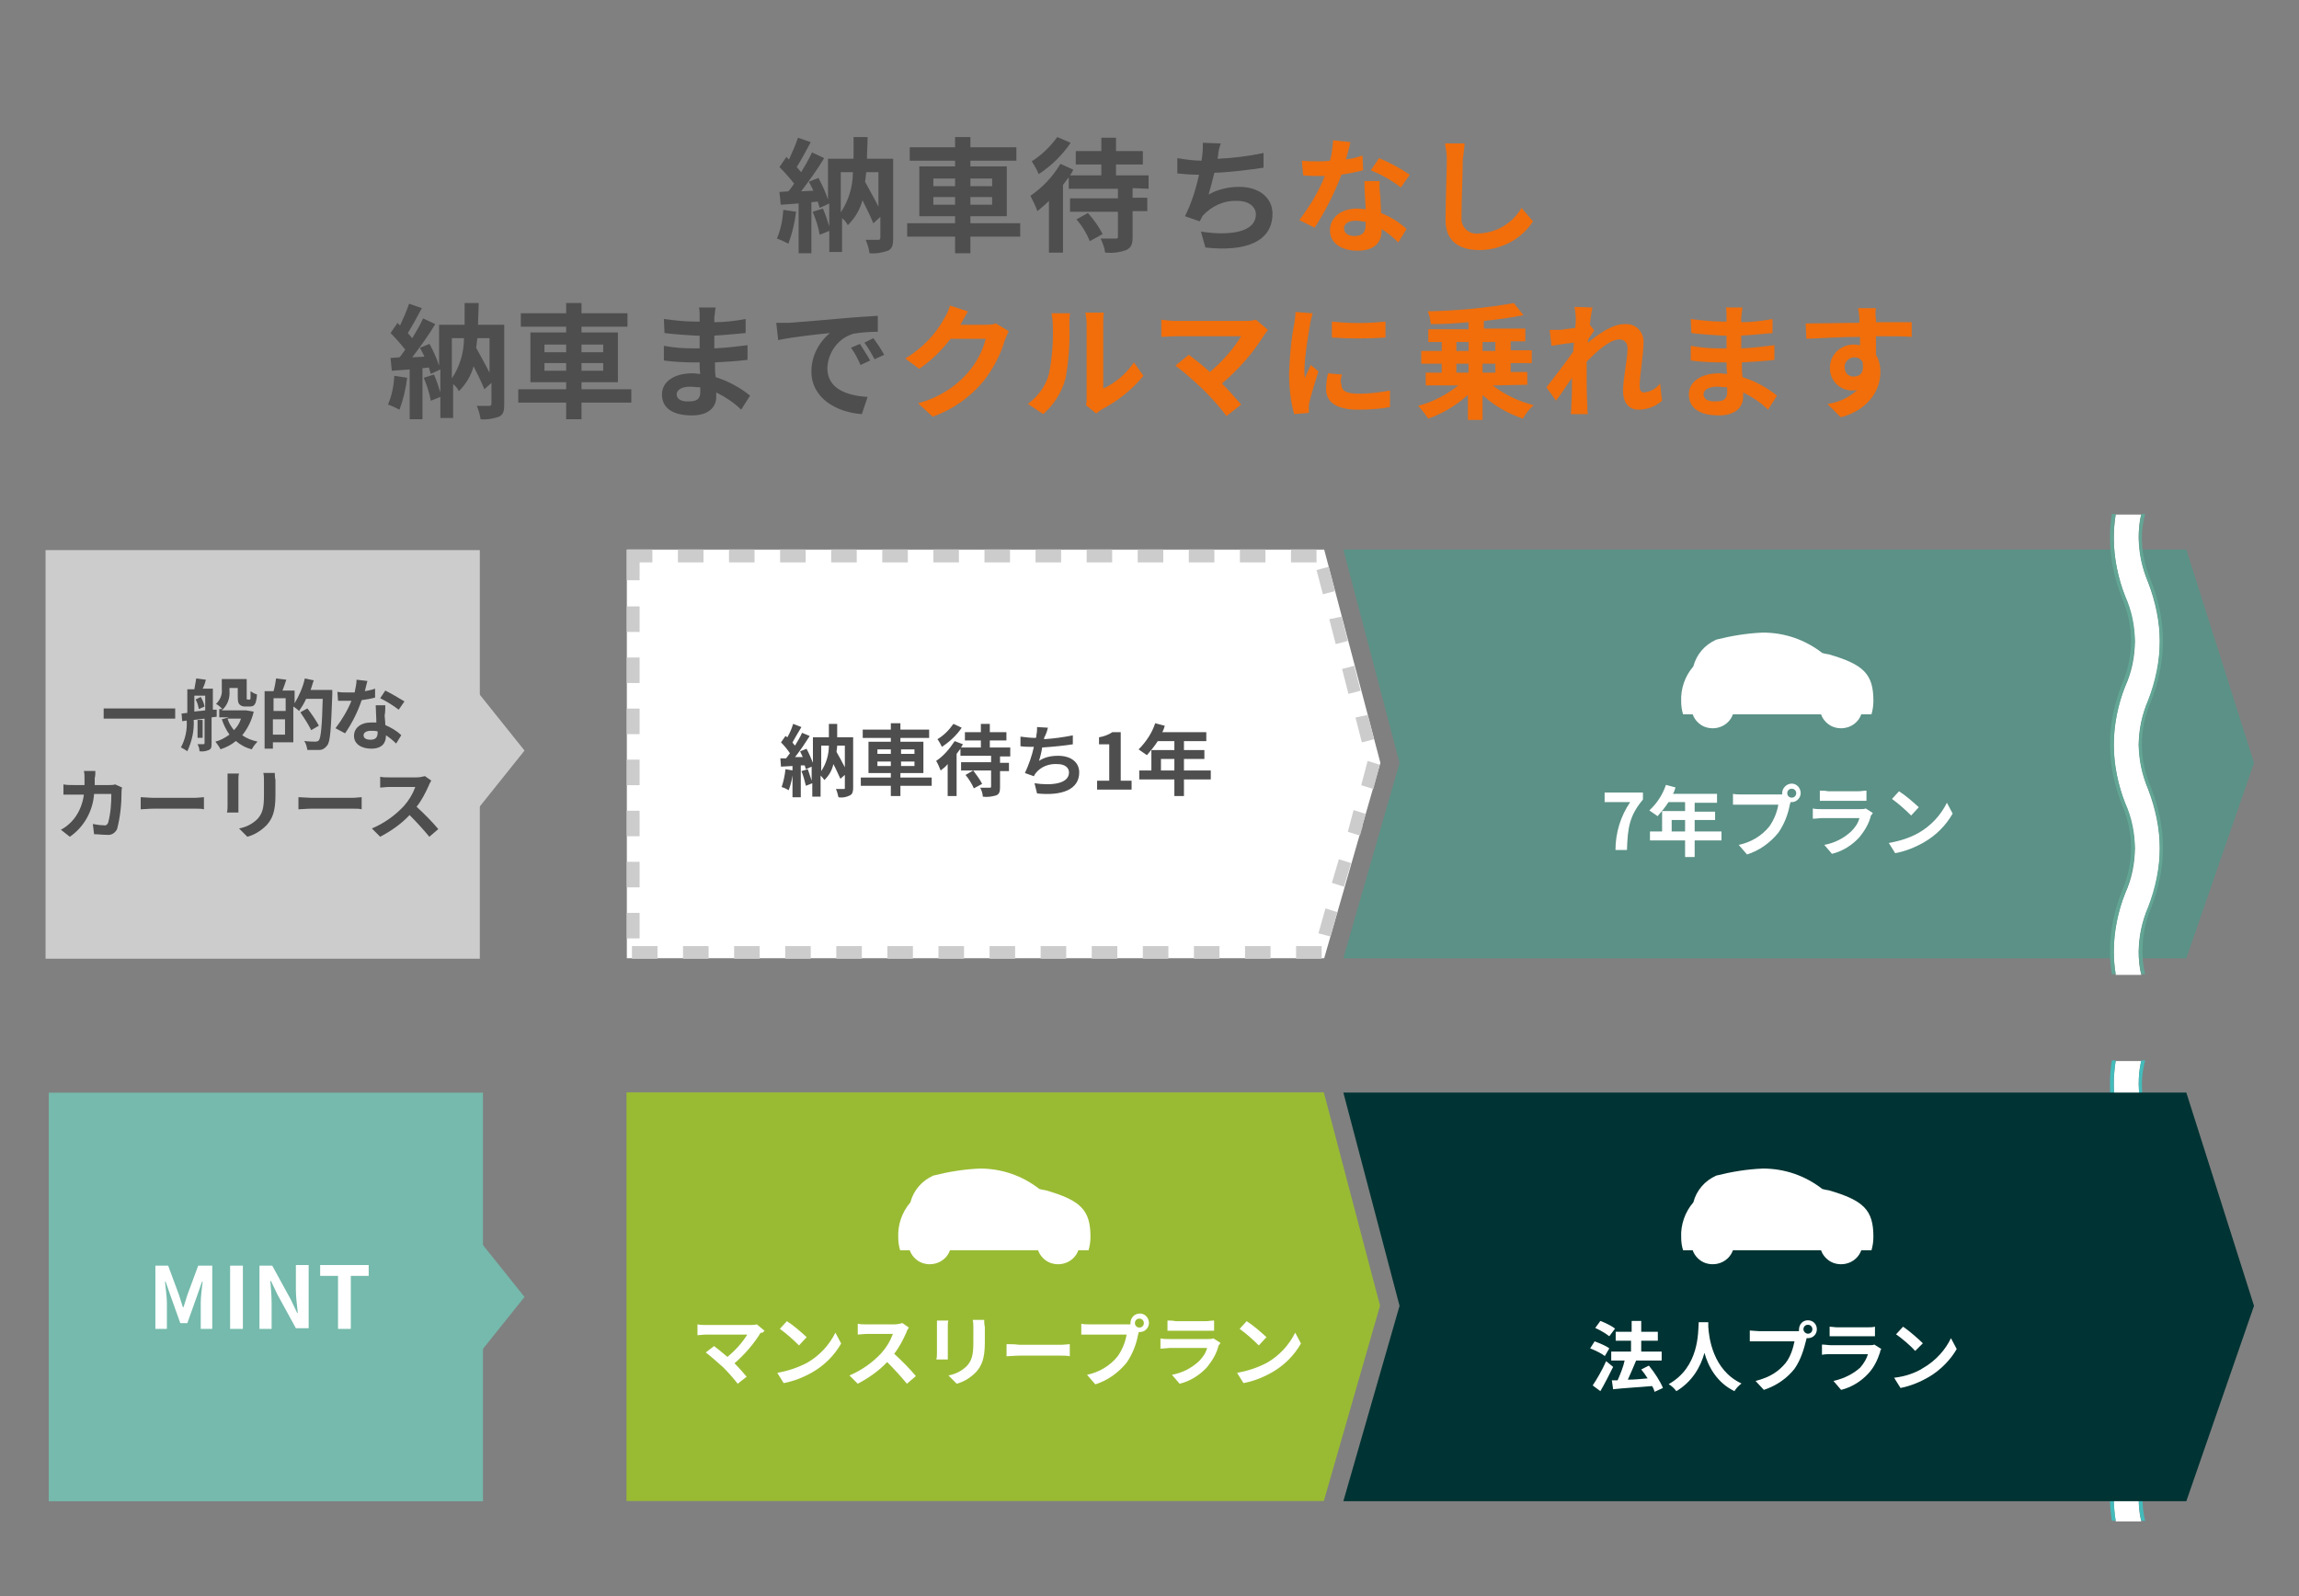 <?xml version="1.0" encoding="utf-8"?>
<!-- Generator: Adobe Illustrator 27.9.0, SVG Export Plug-In . SVG Version: 6.00 Build 0)  -->
<svg version="1.1" id="レイヤー_1" xmlns="http://www.w3.org/2000/svg" xmlns:xlink="http://www.w3.org/1999/xlink" x="0px"
	 y="0px" viewBox="0 0 360 250" style="enable-background:new 0 0 360 250;" xml:space="preserve">
<rect x="0" y="0" width="360" height="250" fill="#808080" stroke="none"/>
<style type="text/css">
	.st0{fill:#4E4E4E;}
	.st1{fill:#F16E0B;}
	.st2{fill:#99BB33;}
	.st3{fill:#5B9186;}
	.st4{fill:#FFFFFF;}
	.st5{fill:#CCCCCC;}
	.st6{fill:none;}
	.st7{fill:#75BAAC;}
	.st8{fill:#63A595;}
	.st9{fill:#44BBBB;}
	.st10{fill:#003333;}
</style>
<g>
	<g id="グループ_9004" transform="translate(-549.244 -1041.533)">
		<path id="パス_10374" class="st0" d="M671.9,1074.4c-0.1,1.6-0.4,3.1-1,4.5c0.6,0.2,1.2,0.5,1.8,0.8c0.6-1.6,1-3.3,1.2-5
			L671.9,1074.4z M686.8,1068.5v5.4c-0.6-1.2-1.4-2.6-2.1-3.9c0.1-0.5,0.1-1,0.2-1.5H686.8z M680.9,1068.5h1.9
			c0,2.3-0.7,4.5-1.9,6.3V1068.5z M688.9,1066.4H685c0-1.1,0.1-2.2,0.1-3.4h-2.2c0,1.2,0,2.3,0,3.4h-4v6.4c-0.4-1.2-0.9-2.3-1.5-3.4
			l-1.5,0.6c0.2,0.4,0.5,0.9,0.7,1.4l-1.9,0.1c1.2-1.6,2.6-3.5,3.6-5.2l-1.9-0.9c-0.5,1.1-1.1,2.1-1.7,3.1c-0.2-0.2-0.4-0.5-0.7-0.8
			c0.7-1.1,1.5-2.6,2.2-3.9l-2-0.7c-0.4,1.2-0.9,2.3-1.4,3.4c-0.2-0.1-0.3-0.3-0.4-0.4l-1.1,1.6c0.8,0.8,1.6,1.7,2.3,2.6
			c-0.3,0.4-0.6,0.9-0.9,1.2l-1.4,0.1l0.2,2l2.8-0.2v7.8h2v-8l1-0.1c0.1,0.3,0.2,0.7,0.3,1l1.5-0.7v3.6c-0.3-1-0.6-1.9-1-2.8
			l-1.6,0.5c0.5,1.2,0.9,2.4,1.1,3.6l1.5-0.6v3.3h2v-5.3c0.4,0.3,0.7,0.7,0.9,1.1c1.1-1.1,1.9-2.4,2.3-3.9c0.6,1.2,1.2,2.4,1.7,3.6
			l1.1-1v3.2c0,0.3-0.1,0.4-0.3,0.4c-0.3,0-1.2,0-2,0c0.3,0.7,0.5,1.4,0.6,2.1c1,0.1,2-0.1,2.9-0.4c0.7-0.4,0.8-0.9,0.8-2v-12.4
			L688.9,1066.4L688.9,1066.4z M695.4,1073.6v-1.2h3.4v1.2H695.4z M695.4,1069.5h3.4v1.2h-3.4V1069.5z M704.6,1069.5v1.2h-3.4v-1.2
			H704.6z M704.6,1073.6h-3.4v-1.2h3.4V1073.6z M709,1076.5h-7.8v-1.1h5.7v-7.8h-5.7v-0.9h7.2v-2.1h-7.2v-1.6h-2.4v1.6h-7.1v2.1h7.1
			v0.9h-5.6v7.8h5.6v1.1h-7.5v2.1h7.5v2.6h2.4v-2.6h7.8V1076.5z M714.8,1063c-1.1,1.5-2.4,2.8-4,3.8c0.4,0.6,0.8,1.3,1.1,2
			c2-1.3,3.7-3,5-4.9L714.8,1063z M717.8,1075.9c0.9,1,1.6,2.2,2.1,3.4l2-1.1c-0.6-1.2-1.4-2.3-2.3-3.3L717.8,1075.9z M729.1,1071.1
			v-2.1H724v-1.7h4.2v-2.1H724v-2.1h-2.3v2.1h-4v2.1h4v1.7h-4.9c0.2-0.3,0.4-0.6,0.5-0.9l-2-0.9c-1.2,2-2.8,3.7-4.7,5
			c0.4,0.8,0.8,1.6,1.1,2.4c0.6-0.5,1.2-1,1.8-1.6v8.1h2.2v-10.6c0.3-0.4,0.6-0.8,0.9-1.2v1.8h7.7v1.5h-7.5v2.1h7.5v3.9
			c0,0.3-0.1,0.3-0.4,0.3c-0.3,0-1.4,0-2.3,0c0.3,0.7,0.6,1.4,0.7,2.2c1.1,0.1,2.2,0,3.3-0.4c0.8-0.4,1-0.9,1-2.1v-4h2.3v-2.1h-2.3
			v-1.5L729.1,1071.1L729.1,1071.1z"/>
		<path id="パス_10377" class="st0" d="M740.4,1064l-2.8-0.1c0,0.7,0,1.3-0.1,2c0,0.2-0.1,0.5-0.1,0.8c-1.3,0-2.6-0.2-3.8-0.4v2.4
			c1,0.1,2.1,0.2,3.4,0.2c-0.5,2.3-1.2,4.5-2.2,6.5l2.3,0.8c0.2-0.3,0.3-0.6,0.5-0.9c1.4-1.5,3.3-2.4,5.4-2.3c1.9,0,2.9,1,2.9,2.1
			c0,2.9-4.3,3.4-8.6,2.7l0.7,2.5c6.3,0.7,10.5-0.9,10.5-5.3c0-2.5-2.1-4.2-5.2-4.2c-1.7,0-3.4,0.4-4.8,1.2c0.3-1,0.6-2.2,0.9-3.4
			c2.6-0.1,5.7-0.5,7.7-0.8v-2.3c-2.4,0.5-4.8,0.8-7.2,0.9c0-0.2,0.1-0.4,0.1-0.6C740,1065.3,740.2,1064.6,740.4,1064z"/>
		<path id="パス_10373" class="st1" d="M760.7,1063.8l-2.7-0.3c-0.1,1.1-0.2,2.2-0.5,3.2c-0.6,0.1-1.2,0.1-1.8,0.1
			c-0.9,0-1.7,0-2.6-0.1l0.2,2.3c0.8,0.1,1.6,0.1,2.4,0.1c0.3,0,0.7,0,1,0c-1,2.5-2.4,4.8-4,6.9l2.4,1.2c1.7-2.6,3.1-5.4,4.2-8.3
			c1.1-0.2,2.3-0.4,3.4-0.7l-0.1-2.3c-0.9,0.3-1.7,0.5-2.6,0.6C760.3,1065.4,760.6,1064.4,760.7,1063.8z M759.7,1077.3
			c0-0.7,0.7-1.2,1.8-1.2c0.5,0,1.1,0.1,1.6,0.2v0.4c0,1.1-0.4,1.8-1.8,1.8C760.3,1078.5,759.7,1078,759.7,1077.3z M765.3,1069.9
			h-2.4c0,1.2,0.1,2.9,0.2,4.4c-0.4,0-0.9-0.1-1.3-0.1c-2.7,0-4.3,1.5-4.3,3.4c0,2.1,1.9,3.2,4.3,3.2c2.8,0,3.8-1.4,3.8-3.2v-0.2
			c0.9,0.6,1.8,1.3,2.6,2.1l1.3-2.1c-1.2-1.1-2.5-1.9-4-2.5c0-1-0.1-1.9-0.1-2.5C765.3,1071.5,765.2,1070.7,765.3,1069.9z
			 M768.6,1070.9l1.4-2c-1.5-1-3.1-1.9-4.8-2.6l-1.3,1.9C765.6,1068.9,767.2,1069.8,768.6,1070.9L768.6,1070.9z M778.6,1064h-3.1
			c0.2,0.9,0.3,1.7,0.3,2.6c0,1.7-0.2,6.8-0.2,9.4c0,3.3,2.1,4.7,5.3,4.7c3.4,0,6.6-1.7,8.4-4.5l-1.8-2.1c-1.4,2.4-3.9,3.9-6.7,4
			c-1.3,0.2-2.5-0.7-2.7-2c0-0.2,0-0.4,0-0.6c0-2.4,0.2-6.8,0.2-8.9C778.4,1065.9,778.5,1064.9,778.6,1064L778.6,1064z"/>
		<path id="パス_10375" class="st0" d="M611,1100.4c-0.1,1.6-0.4,3.1-1,4.5c0.6,0.2,1.2,0.5,1.8,0.8c0.6-1.6,1-3.3,1.2-5
			L611,1100.4z M625.9,1094.5v5.4c-0.6-1.2-1.4-2.6-2.1-3.9c0.1-0.5,0.1-1,0.2-1.5H625.9z M620,1094.5h1.9c0,2.3-0.7,4.5-1.9,6.3
			V1094.5z M628,1092.4h-3.9c0-1.1,0.1-2.2,0.1-3.4H622c0,1.2,0,2.3,0,3.4h-4v6.4c-0.4-1.2-0.9-2.3-1.5-3.4l-1.5,0.6
			c0.2,0.4,0.5,0.9,0.7,1.4l-1.9,0.1c1.2-1.6,2.6-3.5,3.6-5.2l-1.9-0.9c-0.5,1.1-1.1,2.1-1.7,3.1c-0.2-0.2-0.4-0.5-0.7-0.8
			c0.7-1.1,1.5-2.6,2.2-3.9l-2-0.7c-0.4,1.2-0.9,2.3-1.4,3.4c-0.2-0.1-0.3-0.3-0.4-0.4l-1.1,1.6c0.8,0.8,1.6,1.7,2.3,2.6
			c-0.3,0.4-0.6,0.9-0.9,1.2l-1.4,0.1l0.2,2l2.8-0.2v7.8h2v-8l1-0.1c0.1,0.3,0.2,0.7,0.3,1l1.5-0.7v3.6c-0.3-1-0.6-1.9-1-2.8
			l-1.6,0.5c0.5,1.2,0.9,2.4,1.1,3.6l1.5-0.6v3.3h2v-5.3c0.4,0.3,0.7,0.7,0.9,1.1c1.1-1.1,1.9-2.4,2.3-3.9c0.6,1.2,1.2,2.4,1.7,3.6
			l1.1-1v3.2c0,0.3-0.1,0.4-0.3,0.4c-0.3,0-1.2,0-2,0c0.3,0.7,0.5,1.4,0.6,2.1c1,0.1,2-0.1,2.9-0.4c0.7-0.4,0.8-0.9,0.8-2v-12.4
			L628,1092.4L628,1092.4z M634.5,1099.6v-1.2h3.4v1.2H634.5z M634.5,1095.5h3.4v1.2h-3.4V1095.5z M643.7,1095.5v1.2h-3.4v-1.2
			H643.7z M643.7,1099.6h-3.4v-1.2h3.4V1099.6z M648.1,1102.5h-7.8v-1.1h5.7v-7.8h-5.7v-0.9h7.2v-2.1h-7.2v-1.6h-2.4v1.6h-7.1v2.1
			h7.1v0.9h-5.6v7.8h5.6v1.1h-7.5v2.1h7.5v2.6h2.4v-2.6h7.8V1102.5z"/>
		<path id="パス_10376" class="st0" d="M655.2,1103.3c0-0.7,0.8-1.2,2.1-1.2c0.5,0,1.1,0.1,1.6,0.1c0,0.4,0,0.6,0,0.8
			c0,1.1-0.7,1.4-1.7,1.4C655.9,1104.5,655.2,1104,655.2,1103.3z M661.3,1089.7h-2.6c0.1,0.4,0.1,0.9,0.1,1.3v0.9H658
			c-1.6,0-3.2-0.2-4.8-0.4l0.1,2.2c1.6,0.2,3.2,0.3,4.8,0.4h0.7c0,0.7,0,1.4,0,2h-0.9c-1.6,0-3.1-0.1-4.7-0.4v2.3
			c1.3,0.2,3.5,0.3,4.6,0.3h1c0,0.6,0,1.2,0.1,1.8c-0.4,0-0.8-0.1-1.2-0.1c-3,0-4.8,1.4-4.8,3.3c0,2.1,1.6,3.3,4.7,3.3
			c2.6,0,3.8-1.3,3.8-2.9c0-0.2,0-0.4,0-0.7c1.4,0.7,2.8,1.6,3.9,2.7l1.4-2.2c-1.6-1.3-3.5-2.3-5.4-2.9c-0.1-0.8-0.1-1.6-0.1-2.3
			c1.9-0.1,3.4-0.2,5.1-0.4v-2.3c-1.6,0.2-3.2,0.4-5.2,0.5v-2c1.9-0.1,3.7-0.3,4.9-0.4v-2.2c-1.6,0.3-3.3,0.5-4.9,0.5
			c0-0.3,0-0.6,0-0.8C661.2,1090.7,661.2,1090.2,661.3,1089.7z M670.8,1092.1l0.3,2.7c2.3-0.5,6.2-0.9,8.1-1.1
			c-1.8,1.5-2.9,3.7-2.9,6c0,4.2,3.9,6.4,7.9,6.7l0.9-2.7c-3.3-0.2-6.3-1.3-6.3-4.5c0.1-2.5,1.7-4.7,4.1-5.4
			c1.2-0.2,2.5-0.3,3.8-0.3v-2.5c-1.4,0.1-3.5,0.2-5.5,0.4c-3.6,0.3-6.8,0.6-8.4,0.7C672.3,1092.1,671.6,1092.1,670.8,1092.1z
			 M683.9,1095.4l-1.4,0.6c0.6,0.8,1.1,1.8,1.5,2.7l1.5-0.7C685,1097.1,684.4,1096.2,683.9,1095.4z M686,1094.5l-1.4,0.7
			c0.6,0.8,1.1,1.7,1.6,2.6l1.5-0.7C687.2,1096.2,686.6,1095.3,686,1094.5z"/>
		<path id="パス_10371" class="st1" d="M700.8,1090.3l-2.8-0.9c-0.2,0.7-0.5,1.4-0.9,2c-1.4,2.6-3.5,4.7-6.1,6.3l2.2,1.6
			c1.9-1.3,3.5-2.9,4.9-4.7h5.5c-0.5,2-1.5,3.8-2.8,5.3c-2.1,2.4-4.8,4-7.8,4.8l2.3,2.1c3.1-1.1,5.8-3,7.9-5.5
			c1.5-1.9,2.7-4.1,3.4-6.5c0.2-0.5,0.4-1,0.6-1.4l-2-1.2c-0.6,0.2-1.1,0.2-1.7,0.2h-3.9c0,0,0-0.1,0.1-0.1
			C699.9,1091.9,700.4,1091,700.8,1090.3z M719.3,1105l1.6,1.3c0.3-0.2,0.5-0.4,0.8-0.6c2.5-1.3,4.8-3.1,6.6-5.3l-1.5-2.1
			c-1.2,1.8-2.9,3.2-4.8,4.1v-10.2c0-0.6,0-1.1,0.1-1.7h-2.9c0.1,0.6,0.2,1.1,0.2,1.7v11.3C719.4,1104.1,719.4,1104.6,719.3,1105z
			 M710.2,1104.8l2.4,1.6c1.7-1.5,2.9-3.4,3.5-5.6c0.5-2.8,0.7-5.6,0.6-8.4c0-0.6,0-1.2,0.1-1.8h-2.9c0.1,0.6,0.2,1.2,0.2,1.8
			c0.1,2.6-0.1,5.2-0.6,7.7C713,1102,711.8,1103.6,710.2,1104.8z M747.8,1093.2l-1.9-1.6c-0.6,0.2-1.2,0.2-1.8,0.2h-10.8
			c-0.7,0-1.5-0.1-2.2-0.2v2.7c0.4,0,1.5-0.1,2.2-0.1h10.3c-1.3,2.1-3,4-4.9,5.6c-1.2-1.1-2.5-2.1-3.3-2.7l-2.1,1.7
			c1.5,1.1,2.9,2.4,4.3,3.7c1.3,1.3,2.6,2.7,3.7,4.2l2.3-1.8c-0.8-0.9-1.9-2.2-3-3.3c2.6-2.2,4.8-4.7,6.6-7.6
			C747.4,1093.7,747.6,1093.5,747.8,1093.2L747.8,1093.2z M757.8,1091.9v2.5c2.8,0.2,5.6,0.2,8.4,0v-2.5
			C763.4,1092.2,760.6,1092.2,757.8,1091.9L757.8,1091.9z M759.4,1100.2l-2.2-0.2c-0.2,0.8-0.3,1.7-0.3,2.5c0,2,1.6,3.2,5,3.2
			c1.7,0,3.4-0.1,5-0.4v-2.6c-1.6,0.3-3.2,0.5-4.9,0.5c-2,0-2.7-0.5-2.7-1.4C759.1,1101.3,759.2,1100.7,759.4,1100.2L759.4,1100.2z
			 M754.8,1090.6l-2.7-0.2c0,0.6-0.1,1.4-0.2,1.9c-0.5,2.5-0.7,5.1-0.8,7.7c0,2.1,0.2,4.3,0.8,6.4l2.3-0.2c0-0.3,0-0.6,0-0.8
			c0-0.3,0-0.6,0.1-0.9c0.2-1,0.9-3.2,1.4-4.8l-1.2-1c-0.3,0.6-0.6,1.3-0.9,2c-0.1-0.4-0.1-0.8-0.1-1.3c0.1-2.4,0.5-4.8,0.9-7.1
			C754.4,1092,754.7,1091,754.8,1090.6L754.8,1090.6z"/>
		<path id="パス_10372" class="st1" d="M777.3,1098.5h1.9v1.4h-1.9V1098.5z M777.3,1095.1h1.9v1.4h-1.9V1095.1z M783.4,1095.1v1.4
			h-2v-1.4H783.4z M783.4,1099.9h-2v-1.4h2V1099.9z M788.4,1101.8v-2h-2.6v-1.4h3.3v-2h-3.3v-1.4h2.3v-2h-6.5v-1.2
			c2.1-0.2,4.2-0.5,6.2-0.9l-1.5-1.9c-4.4,0.8-9,1.2-13.5,1.3c0.3,0.6,0.4,1.3,0.5,2c1.9,0,3.9-0.1,5.9-0.3v1.1h-6.3v2h2.1v1.4h-3.2
			v2h3.2v1.4h-2.5v2h5.1c-1.9,1.5-4,2.6-6.3,3.2c0.6,0.6,1.1,1.3,1.6,2c2.3-0.8,4.4-2.1,6.2-3.7v3.9h2.3v-3.9c1.8,1.7,4,2.9,6.3,3.7
			c0.5-0.8,1-1.5,1.7-2.1c-2.3-0.6-4.5-1.6-6.4-3.1L788.4,1101.8L788.4,1101.8z"/>
		<path id="パス_10370" class="st1" d="M796,1091.4c0,0.2,0,0.8-0.1,1.5c-0.8,0.1-1.7,0.2-2.3,0.3c-0.6,0-1.1,0-1.7,0l0.3,2.5
			c1.1-0.2,2.6-0.4,3.5-0.5c0,0.5-0.1,0.9-0.1,1.4c-1.1,1.6-3.1,4.2-4.2,5.6l1.5,2.1c0.7-0.9,1.6-2.3,2.5-3.6c0,1.6,0,2.8-0.1,4.3
			c0,0.3,0,1-0.1,1.4h2.7c-0.1-0.4-0.1-1.1-0.1-1.5c-0.1-1.8-0.1-3.5-0.1-5.1c0-0.5,0-1,0-1.6c1.6-1.7,3.7-3.5,5.1-3.5
			c0.8,0,1.3,0.5,1.3,1.4c0,1.8-0.7,4.6-0.7,6.7c0,1.9,1,2.9,2.4,2.9s2.7-0.5,3.7-1.4l-0.3-2.7c-0.6,0.8-1.5,1.3-2.5,1.4
			c-0.5,0-0.7-0.4-0.7-0.9c0-2,0.6-4.9,0.6-6.9c0.1-1.5-1-2.8-2.5-2.9c-0.2,0-0.4,0-0.5,0c-1.9,0-4.1,1.6-5.7,2.9c0-0.2,0-0.3,0-0.4
			c0.3-0.5,0.7-1.1,1-1.5l-0.7-0.9c0.1-1.2,0.3-2.2,0.4-2.7l-2.8-0.1C795.9,1090.3,796,1090.9,796,1091.4z M816,1103.3
			c0-0.7,0.8-1.2,2.1-1.2c0.5,0,1.1,0.1,1.6,0.1c0,0.4,0,0.6,0,0.8c0,1.1-0.7,1.4-1.7,1.4C816.7,1104.5,816,1104,816,1103.3z
			 M822.1,1089.7h-2.6c0.1,0.4,0.1,0.9,0.1,1.3v0.9h-0.8c-1.6,0-3.2-0.2-4.8-0.4l0.1,2.2c1.6,0.2,3.2,0.3,4.8,0.4h0.7
			c0,0.7,0,1.4,0,2h-0.9c-1.6,0-3.1-0.1-4.7-0.4v2.3c1.3,0.2,3.5,0.3,4.6,0.3h1c0,0.6,0,1.2,0.1,1.8c-0.4,0-0.8-0.1-1.2-0.1
			c-3,0-4.8,1.4-4.8,3.3c0,2.1,1.6,3.3,4.7,3.3c2.6,0,3.8-1.3,3.8-2.9c0-0.2,0-0.4,0-0.7c1.4,0.7,2.8,1.6,3.9,2.7l1.4-2.2
			c-1.6-1.3-3.5-2.3-5.4-2.9c-0.1-0.8-0.1-1.6-0.1-2.3c1.9-0.1,3.4-0.2,5.1-0.4v-2.3c-1.6,0.2-3.2,0.4-5.2,0.5v-2
			c1.9-0.1,3.7-0.3,4.9-0.4v-2.2c-1.6,0.3-3.3,0.5-4.9,0.5c0-0.3,0-0.6,0-0.8C822,1090.7,822,1090.2,822.1,1089.7z M843,1089.8h-2.8
			c0.1,0.6,0.2,1.1,0.2,1.7c0,0.2,0,0.4,0,0.6c-2.6,0-6.2,0.1-8.4,0.1l0.1,2.4c2.4-0.1,5.4-0.3,8.4-0.3c0,0.4,0,0.9,0,1.3
			c-0.3,0-0.5-0.1-0.8-0.1c-2-0.1-3.8,1.4-3.9,3.4c0,0.1,0,0.1,0,0.2c-0.1,1.9,1.4,3.5,3.3,3.6c0,0,0,0,0.1,0c0.3,0,0.6,0,0.9-0.1
			c-1.3,1.2-3,2-4.7,2.2l2.1,2.1c4.7-1.3,6.2-4.6,6.2-7.1c0-0.9-0.2-1.9-0.7-2.7c0-0.9,0-1.9,0-2.9c2.6,0,4.5,0,5.6,0.1v-2.3
			c-1,0-3.7,0-5.6,0c0-0.2,0-0.4,0-0.6C842.9,1091.2,842.9,1090.1,843,1089.8L843,1089.8z M838.1,1099.1c-0.1-0.8,0.6-1.5,1.4-1.6
			h0.1c0.5,0,1,0.2,1.3,0.7c0.3,1.7-0.4,2.3-1.3,2.3C838.8,1100.6,838.1,1100,838.1,1099.1L838.1,1099.1z"/>
	</g>
</g>
<path id="パス_10349" class="st2" d="M98.1,171.1h109.2l8.8,33.4l-8.8,30.6H98.1V171.1z"/>
<g id="グループ_9007" transform="translate(-1910.844 658.285)">
	<path id="パス_10350" class="st3" d="M2253.2-508.2h-132l8.8-30.6l-8.8-33.4h132l10.6,33.4L2253.2-508.2z"/>
	<path id="パス_10351" class="st4" d="M2009-572.2h109.2l8.8,33.4l-8.8,30.6H2009V-572.2z"/>
	<path id="パス_10352" class="st5" d="M2009-572.2h4v2h-2v2.8h-2V-572.2z M2017-572.2h4v2h-4V-572.2z M2025-572.2h4v2h-4V-572.2z
		 M2033-572.2h4v2h-4V-572.2z M2041-572.2h4v2h-4V-572.2z M2049-572.2h4v2h-4V-572.2z M2057-572.2h4v2h-4V-572.2z M2065-572.2h4v2
		h-4V-572.2z M2073-572.2h4v2h-4V-572.2z M2081-572.2h4v2h-4V-572.2z M2089-572.2h4v2h-4V-572.2z M2097-572.2h4v2h-4V-572.2z
		 M2105-572.2h4v2h-4V-572.2z M2113-572.2h4v2h-4V-572.2z M2118.9-569.5l0.1,0.3l0,0l0,0l0,0l0,0l0,0l0,0l0.9,3.5l-1.9,0.5l-1-3.8
		L2118.9-569.5z M2120.9-561.7l0.2,0.6l0,0v0.1l0,0l0,0l0,0l0,0l0,0l0,0l0.8,3.1l-1.9,0.5l-1-3.9L2120.9-561.7z M2122.9-554l1,3.9
		l-1.9,0.5l-1-3.9L2122.9-554z M2125-546.3l0.2,0.6l0,0l0,0l0,0l0,0l0,0l0,0l0,0l0,0l0,0l0.8,3.2l-1.9,0.5l-1-3.9L2125-546.3z
		 M2125-539.1l1.9,0.6l-0.5,1.9l0,0l0,0l0,0l0,0l0,0l0,0l-0.5,1.9l-1.9-0.6L2125-539.1z M2122.8-531.4l1.9,0.6l-0.5,1.8l0,0l0,0l0,0
		l0,0l0,0l0,0l0,0l0,0l0,0l0,0l0,0l0,0l0,0l0,0l0,0l0,0l0,0l0,0l0,0v0.1l0,0l0,0l0,0l0,0l0,0l0,0l0,0l0,0l0,0l0,0l0,0l0,0l0,0l0,0
		l0,0l0,0l0,0l0,0v0.1l0,0l0,0l0,0l0,0l0,0l0,0l0,0l-0.4,1.4l-1.9-0.6L2122.8-531.4z M2120.5-523.7l1.9,0.6l-0.8,2.7l0,0l0,0l-0.3,1
		l-1.9-0.6L2120.5-523.7z M2118.4-516l1.9,0.6l-0.2,0.5l0,0l0,0l0,0l0,0l0,0l-0.9,3.3l-1.9-0.5L2118.4-516z M2113.8-510.1h4v2h-4
		V-510.1z M2105.8-510.1h4v2h-4V-510.1z M2097.8-510.1h4v2h-4V-510.1z M2089.8-510.1h4v2h-4V-510.1z M2081.8-510.1h4v2h-4V-510.1z
		 M2073.8-510.1h4v2h-4V-510.1z M2065.8-510.1h4v2h-4V-510.1z M2057.8-510.1h4v2h-4V-510.1z M2049.8-510.1h4v2h-4V-510.1z
		 M2041.8-510.1h4v2h-4V-510.1z M2033.8-510.1h4v2h-4V-510.1z M2025.8-510.1h4v2h-4V-510.1z M2017.8-510.1h4v2h-4V-510.1z
		 M2009.8-510.1h4v2h-4V-510.1z M2009-515.3h2v4h-2V-515.3z M2009-523.3h2v4h-2V-523.3z M2009-531.3h2v4h-2V-531.3z M2009-539.3h2v4
		h-2V-539.3z M2009-547.3h2v4h-2V-547.3z M2009-555.3h2v4h-2V-555.3z M2009-563.3h2v4h-2V-563.3z"/>
	<path id="パス_10353" class="st4" d="M2174.1-548.4c-0.1-2,0.6-4,1.9-5.5c0.5-1.9,1.8-3.4,3.6-4.2c2.4-0.6,4.8-1,7.3-1.1
		c3.4,0,6.6,1.1,9.3,3.2c0,0,0.8,0.2,1,0.2c5.5,1.6,7,3.1,7,7.3c0,0.7-0.1,1.4-0.3,2.1h-1.6c-0.6,1.7-2.5,2.6-4.3,2
		c-0.9-0.3-1.7-1.1-2-2h-13.8c-0.6,1.7-2.5,2.6-4.3,2c-0.9-0.3-1.7-1.1-2-2h-1.5C2174.2-547,2174.1-547.7,2174.1-548.4L2174.1-548.4
		z"/>
	<g id="グループ_9005" transform="translate(-3.361 -0.604)">
		<rect id="長方形_3382" x="2032.3" y="-550" class="st6" width="75" height="21"/>
		<path id="パス_10380" class="st0" d="M2037.2-537.2c-0.1,1-0.3,1.9-0.6,2.8c0.4,0.1,0.8,0.3,1.1,0.5c0.4-1,0.6-2.1,0.7-3.1
			L2037.2-537.2z M2046.5-540.9v3.4c-0.4-0.8-0.9-1.7-1.3-2.4c0-0.3,0.1-0.6,0.1-1H2046.5z M2042.8-540.9h1.2c0,1.4-0.4,2.8-1.2,4
			V-540.9z M2047.8-542.2h-2.5c0-0.7,0-1.4,0-2.1h-1.3c0,0.7,0,1.4,0,2.1h-2.5v4c-0.3-0.7-0.6-1.5-1-2.2l-1,0.4
			c0.1,0.3,0.3,0.6,0.4,0.9h-1.2c0.8-1,1.6-2.2,2.3-3.3l-1.2-0.5c-0.3,0.7-0.7,1.3-1.1,2c-0.1-0.1-0.3-0.3-0.4-0.5
			c0.4-0.7,0.9-1.6,1.4-2.4l-1.3-0.5c-0.2,0.7-0.5,1.4-0.9,2.1l-0.3-0.2l-0.7,1c0.5,0.5,1,1.1,1.4,1.7c-0.2,0.3-0.4,0.5-0.6,0.8
			h-0.9l0.1,1.3l1.8-0.1v4.9h1.3v-5h0.6c0.1,0.2,0.1,0.4,0.2,0.6l0.9-0.4v2.2c-0.2-0.6-0.4-1.2-0.6-1.8l-1,0.3
			c0.3,0.7,0.5,1.5,0.7,2.3l1-0.4v2.1h1.3v-3.3c0.2,0.2,0.4,0.4,0.6,0.7c0.7-0.7,1.2-1.5,1.4-2.5c0.4,0.7,0.7,1.5,1.1,2.3l0.7-0.6v2
			c0,0.2,0,0.2-0.2,0.2s-0.7,0-1.2,0c0.2,0.4,0.3,0.9,0.4,1.3c0.6,0.1,1.2,0,1.8-0.3c0.4-0.2,0.5-0.6,0.5-1.2L2047.8-542.2
			L2047.8-542.2z M2051.6-537.7v-0.7h2.1v0.7H2051.6z M2051.6-540.3h2.1v0.7h-2.1V-540.3z M2057.4-540.3v0.7h-2.1v-0.7H2057.4z
			 M2057.4-537.7h-2.1v-0.7h2.1V-537.7z M2060.1-535.9h-4.9v-0.7h3.6v-4.9h-3.6v-0.6h4.5v-1.3h-4.5v-1h-1.5v1h-4.4v1.3h4.4v0.6h-3.5
			v4.9h3.5v0.7h-4.7v1.3h4.7v1.6h1.5v-1.6h4.9V-535.9z M2063.5-544.3c-0.7,1-1.5,1.8-2.5,2.4c0.3,0.4,0.5,0.8,0.7,1.2
			c1.2-0.8,2.3-1.8,3.1-3L2063.5-544.3z M2065.4-536.3c0.5,0.6,1,1.4,1.3,2.1l1.3-0.7c-0.4-0.8-0.9-1.4-1.4-2.1L2065.4-536.3z
			 M2072.4-539.3v-1.3h-3.2v-1.1h2.6v-1.3h-2.6v-1.3h-1.4v1.3h-2.5v1.3h2.5v1.1h-3.1c0.1-0.2,0.2-0.4,0.3-0.5l-1.3-0.5
			c-0.8,1.2-1.7,2.3-2.9,3.1c0.3,0.5,0.5,1,0.7,1.5c0.4-0.3,0.8-0.6,1.1-1v5h1.4v-6.6c0.2-0.3,0.4-0.5,0.6-0.8v1.1h4.8v1h-4.7v1.3
			h4.7v2.5c0,0.2-0.1,0.2-0.2,0.2s-0.9,0-1.5,0c0.2,0.4,0.4,0.9,0.4,1.4c0.7,0.1,1.4,0,2.1-0.2c0.5-0.2,0.6-0.6,0.6-1.3v-2.5h1.4
			v-1.3h-1.4v-1h1.6L2072.4-539.3L2072.4-539.3z M2078.3-543.7l-1.7-0.1c0,0.4,0,0.8-0.1,1.2c0,0.1,0,0.3-0.1,0.5
			c-0.8,0-1.6-0.1-2.4-0.2v1.5c0.6,0.1,1.3,0.1,2.1,0.1c-0.3,1.4-0.8,2.8-1.4,4.1l1.4,0.5c0.1-0.2,0.2-0.4,0.3-0.5
			c0.8-1,2.1-1.5,3.4-1.4c1.2,0,1.8,0.6,1.8,1.3c0,1.8-2.7,2.1-5.4,1.7l0.4,1.6c3.9,0.4,6.6-0.6,6.6-3.3c0-1.6-1.3-2.6-3.3-2.6
			c-1.1,0-2.1,0.2-3,0.8c0.2-0.6,0.4-1.4,0.5-2.1c1.6-0.1,3.6-0.3,4.8-0.5v-1.4c-1.5,0.3-3,0.5-4.5,0.6c0-0.1,0-0.3,0.1-0.4
			C2078.1-542.9,2078.2-543.3,2078.3-543.7z M2086-534h5.4v-1.4h-1.7v-7.6h-1.3c-0.6,0.4-1.4,0.7-2.1,0.8v1.1h1.6v5.7h-1.9V-534z
			 M2096-537v-1.8h2.1v1.8H2096z M2103.8-537h-4.2v-1.8h3.2v-1.4h-3.2v-1.4h3.5v-1.4h-6.9c0.2-0.3,0.3-0.7,0.4-1l-1.5-0.4
			c-0.5,1.5-1.4,2.9-2.6,4.1c0.4,0.3,0.9,0.6,1.3,0.9c0.6-0.7,1.2-1.4,1.7-2.2h2.6v1.4h-3.6v3.2h-1.9v1.4h5.5v2.6h1.5v-2.6h4.2V-537
			z"/>
	</g>
	<g id="グループ_9006" transform="translate(102.412 1.452)">
		<rect id="長方形_3383" x="2055.2" y="-542.6" class="st6" width="63" height="21"/>
		<path id="パス_10379" class="st4" d="M2061.4-526.6h1.8c0.1-3.5,0.4-5.4,2.5-7.9v-1.1h-6v1.5h4
			C2062.2-531.9,2061.4-529.3,2061.4-526.6z M2070.2-529.5v-1.8h2.1v1.8H2070.2z M2078-529.5h-4.2v-1.8h3.2v-1.3h-3.2v-1.4h3.5v-1.4
			h-6.9c0.2-0.3,0.3-0.7,0.4-1l-1.5-0.4c-0.5,1.5-1.4,2.9-2.6,4c0.4,0.3,0.9,0.6,1.3,0.9c0.6-0.7,1.2-1.4,1.7-2.2h2.6v1.4h-3.6v3.2
			h-1.9v1.4h5.5v2.6h1.5v-2.6h4.2V-529.5z M2088.3-535.5c0-0.4,0.3-0.7,0.7-0.7s0.7,0.3,0.7,0.7s-0.3,0.7-0.7,0.7
			S2088.3-535.1,2088.3-535.5z M2087.5-535.5c0,0.1,0,0.2,0,0.2c-0.2,0-0.5,0-0.7,0h-5.6c-0.5,0-1,0-1.4-0.1v1.7c0.3,0,0.9,0,1.4,0
			h5.7c-0.2,1.2-0.7,2.4-1.4,3.4c-1.2,1.5-2.9,2.5-4.8,2.9l1.3,1.5c1.9-0.6,3.6-1.8,4.9-3.4c0.9-1.3,1.5-2.8,1.8-4.4
			c0-0.1,0.1-0.2,0.1-0.4c0.1,0,0.1,0,0.2,0c0.8,0,1.4-0.7,1.4-1.4c0-0.8-0.6-1.5-1.4-1.5C2088.2-537,2087.5-536.3,2087.5-535.5
			L2087.5-535.5z M2093.4-535.9v1.6c0.4,0,0.9,0,1.3,0h4.7c0.4,0,1,0,1.3,0v-1.6c-0.4,0-0.9,0.1-1.3,0.1h-4.7
			C2094.2-535.9,2093.8-535.9,2093.4-535.9z M2101.7-532.4l-1.1-0.7c-0.3,0.1-0.6,0.1-0.9,0.1h-6c-0.4,0-0.9,0-1.4-0.1v1.6
			c0.5,0,1.1-0.1,1.4-0.1h5.9c-0.2,0.8-0.7,1.5-1.3,2.1c-1.2,1.1-2.6,1.8-4.2,2.1l1.2,1.4c1.7-0.4,3.2-1.4,4.3-2.6
			c0.8-1,1.5-2.1,1.8-3.4C2101.5-532.1,2101.6-532.2,2101.7-532.4z M2105.8-535.8l-1.1,1.2c1.1,0.8,2.1,1.7,3,2.6l1.2-1.3
			C2107.9-534.2,2106.9-535.1,2105.8-535.8z M2104.2-527.7l1,1.6c1.6-0.3,3.1-0.9,4.5-1.7c1.9-1.1,3.4-2.6,4.5-4.5l-0.9-1.7
			c-1,2-2.5,3.6-4.4,4.7C2107.5-528.5,2105.9-528,2104.2-527.7z"/>
	</g>
</g>
<g id="グループ_9009" transform="translate(-172.667 155.063)">
	<path id="パス_10354" class="st5" d="M179.8-68.9h68v64h-68V-68.9z"/>
	<g id="グループ_9008">
		<path id="パス_10384" class="st0" d="M188.9-44.1v1.6h11.2v-1.6H188.9z M203.3-45.5c0.3,0.5,0.4,1,0.5,1.5l0.9-0.4
			c-0.1-0.5-0.3-1-0.6-1.5L203.3-45.5z M203.1-46.1h1.7v2.3c-0.6,0.1-1.2,0.1-1.7,0.2V-46.1z M206.6-42.8v-1.1H206v-3.3h-1.6
			c0.2-0.4,0.4-0.9,0.5-1.4l-1.5-0.2c-0.1,0.6-0.2,1.1-0.3,1.7H202v3.7l-0.9,0.1l0.1,1.2l0.7-0.1c0.1,1.4-0.2,2.9-0.9,4.2
			c0.4,0.2,0.7,0.4,1,0.6c0.7-1.5,1.1-3.2,1-4.9l1.7-0.2v3.8c0,0.1,0,0.2-0.2,0.2c-0.1,0-0.5,0-0.9,0c0.2,0.4,0.3,0.7,0.3,1.1
			c0.5,0.1,1,0,1.5-0.2c0.4-0.2,0.4-0.5,0.4-1.1v-4L206.6-42.8z M204.4-42.3h-0.8v2.8h0.8V-42.3z M210.4-42.5
			c-0.2,0.7-0.6,1.3-1.1,1.8c-0.4-0.5-0.8-1.1-1-1.8C208.3-42.5,210.4-42.5,210.4-42.5z M211.2-43.8H211h-3.6
			c0.9-0.8,1.3-1.9,1.2-3.1v-0.4h1.3v1.4c0,0.8,0.1,1,0.3,1.2s0.5,0.3,0.8,0.3h0.6c0.2,0,0.5,0,0.7-0.1s0.3-0.3,0.4-0.5
			c0.1-0.4,0.2-0.8,0.2-1.3c-0.4-0.1-0.7-0.3-1-0.5c0,0.5,0,0.8,0,1s0,0.2-0.1,0.3c0,0-0.1,0.1-0.2,0h-0.2c0,0-0.1,0-0.1-0.1
			s0-0.2,0-0.4v-2.7h-3.9v1.6c0.1,0.9-0.3,1.7-0.9,2.3c0.4,0.2,0.7,0.5,1,0.8H207v1.3h1.5l-1.1,0.3c0.3,0.9,0.7,1.7,1.2,2.4
			c-0.7,0.5-1.4,0.9-2.2,1.1c0.3,0.4,0.6,0.8,0.8,1.2c0.9-0.3,1.7-0.7,2.4-1.3c0.7,0.6,1.6,1.1,2.5,1.3c0.2-0.4,0.5-0.8,0.9-1.2
			c-0.9-0.2-1.7-0.5-2.4-1c0.9-1.1,1.5-2.4,1.8-3.7L211.2-43.8z M215.4-40v-2.4h1.9v2.4H215.4z M217.4-43.7h-1.9v-2h1.9V-43.7z
			 M221.3-47c0.2-0.5,0.3-1,0.5-1.5l-1.4-0.3c-0.3,1.4-0.9,2.7-1.6,3.9v-2h-1.9c0.2-0.5,0.4-1.1,0.6-1.7l-1.6-0.2
			c-0.1,0.7-0.2,1.3-0.4,2h-1.4v9h1.3v-1h3.2v-5.6c0.3,0.2,0.6,0.4,0.9,0.7c0.4-0.6,0.8-1.2,1.1-1.9h2.6c-0.1,4.3-0.3,6.1-0.6,6.5
			c-0.1,0.1-0.3,0.2-0.5,0.2c-0.3,0-1,0-1.8-0.1c0.3,0.4,0.4,0.9,0.5,1.4c0.6,0,1.3,0,1.9,0c0.5,0,0.9-0.3,1.2-0.7
			c0.5-0.6,0.6-2.6,0.8-8c0-0.2,0-0.7,0-0.7S221.3-47,221.3-47z M222.6-41.4c-0.5-0.9-1.1-1.8-1.8-2.7l-1.1,0.6
			c0.6,0.9,1.2,1.8,1.7,2.8L222.6-41.4z"/>
		<path id="パス_10385" class="st0" d="M230.2-48.4l-1.7-0.2c0,0.7-0.2,1.4-0.3,2c-0.4,0-0.7,0-1.1,0c-0.5,0-1.1,0-1.6-0.1
			l0.1,1.4c0.5,0,1,0,1.5,0c0.2,0,0.4,0,0.6,0c-0.6,1.5-1.5,3-2.5,4.3l1.5,0.8c1.1-1.6,2-3.4,2.6-5.2c0.7-0.1,1.4-0.2,2.1-0.4v-1.4
			c-0.5,0.2-1.1,0.3-1.6,0.4C229.9-47.3,230.1-48,230.2-48.4z M229.6-39.9c0-0.4,0.4-0.7,1.2-0.7c0.3,0,0.7,0,1,0.1v0.2
			c0,0.7-0.3,1.1-1.1,1.1S229.6-39.5,229.6-39.9z M233-44.6h-1.5c0,0.7,0.1,1.8,0.1,2.7c-0.3,0-0.5,0-0.8,0c-1.7,0-2.7,0.9-2.7,2.1
			c0,1.3,1.2,2,2.7,2c1.7,0,2.3-0.9,2.3-2v-0.1c0.6,0.4,1.1,0.8,1.6,1.3l0.8-1.3c-0.7-0.7-1.6-1.2-2.5-1.6c0-0.6-0.1-1.2-0.1-1.5
			C233-43.5,233-44.1,233-44.6z M235.1-43.9l0.9-1.3c-1-0.6-2-1.2-3-1.7l-0.8,1.2C233.2-45.2,234.2-44.6,235.1-43.9z"/>
		<path id="パス_10383" class="st0" d="M187.6-34.3h-1.8c0.1,0.4,0.1,0.7,0.1,1.1s0,0.7,0,1.1h-1.7c-0.5,0-1.1,0-1.6-0.1v1.6
			c0.5,0,1.2,0,1.6,0h1.6c-0.2,1.6-0.9,3.2-2,4.3c-0.5,0.5-1,0.9-1.6,1.2l1.4,1.1c2.2-1.5,3.6-4,3.8-6.7h2.7c0,1.5-0.1,3-0.5,4.5
			c-0.1,0.3-0.4,0.5-0.7,0.4c-0.6,0-1.1-0.1-1.7-0.2l0.2,1.6c0.6,0,1.3,0.1,2,0.1c0.7,0.1,1.3-0.3,1.6-0.9c0.5-1.9,0.7-3.9,0.7-5.9
			c0-0.2,0-0.4,0.1-0.6l-1.1-0.5c-0.3,0.1-0.6,0.1-0.9,0.1h-2.3c0-0.4,0-0.7,0-1.1C187.6-33.5,187.6-34,187.6-34.3z M194.7-30.2v1.9
			c0.4,0,1.3-0.1,2-0.1h6.5c0.5,0,1.1,0,1.4,0.1v-1.9c-0.3,0-0.9,0.1-1.4,0.1h-6.5C196-30.1,195.1-30.2,194.7-30.2z M215.7-34h-1.8
			c0.1,0.4,0.1,0.8,0.1,1.2v2.3c0,1.9-0.2,2.8-1,3.7c-0.8,0.8-1.8,1.3-2.9,1.5l1.3,1.3c1.1-0.3,2.1-0.9,3-1.8c0.9-1,1.4-2.1,1.4-4.7
			v-2.4C215.7-33.3,215.7-33.7,215.7-34z M210.1-33.9h-1.8c0,0.3,0,0.6,0,0.9v4.1c0,0.4,0,0.8-0.1,1.1h1.8c0-0.3,0-0.8,0-1.1V-33
			C210-33.4,210-33.6,210.1-33.9z M219.4-30.2v1.9c0.4,0,1.3-0.1,2-0.1h6.5c0.5,0,1.1,0,1.4,0.1v-1.9c-0.3,0-0.9,0.1-1.4,0.1h-6.5
			C220.8-30.1,219.9-30.2,219.4-30.2z M240.2-32.8l-1-0.7c-0.4,0.1-0.8,0.2-1.3,0.2h-4.3c-0.5,0-1,0-1.4-0.1v1.7
			c0.3,0,0.9-0.1,1.4-0.1h4.1c-0.4,1.1-1,2.1-1.8,3c-1.4,1.5-3.1,2.7-5,3.5l1.3,1.3c1.7-0.9,3.3-2,4.6-3.4c1.1,1.1,2.1,2.2,3.1,3.4
			l1.4-1.2c-1-1.2-2.2-2.4-3.4-3.5c0.8-1,1.4-2.2,1.9-3.3C239.9-32.3,240.1-32.6,240.2-32.8z"/>
	</g>
	<path id="パス_10355" class="st5" d="M254.8-37.5l-8,10v-20L254.8-37.5z"/>
</g>
<g id="グループ_9010" transform="translate(-172.667 120.044)">
	<path id="パス_10356" class="st7" d="M180.3,51.1h68v64h-68V51.1z"/>
	<path id="パス_10382" class="st4" d="M197,88.1h1.8V84c0-0.9-0.2-2.3-0.3-3.3h0.1l0.8,2.3l1.5,4.2h1.1l1.5-4.2l0.8-2.3h0.1
		c-0.1,0.9-0.3,2.3-0.3,3.3v4.1h1.8v-9.9h-2.2l-1.7,4.6c-0.2,0.6-0.4,1.3-0.6,1.9h-0.1c-0.2-0.6-0.4-1.3-0.6-1.9l-1.7-4.6h-2
		L197,88.1L197,88.1z M208.7,88.1h2v-9.9h-2V88.1z M213.3,88.1h1.9v-4c0-1.1-0.1-2.4-0.2-3.5h0.1l1,2.1L219,88h2v-9.9h-2v4
		c0,1.1,0.2,2.4,0.3,3.5h-0.1l-1-2.1l-2.9-5.3h-2V88.1z M225.6,88.1h2v-8.3h2.8v-1.7h-7.6v1.7h2.8V88.1z"/>
	<path id="パス_10357" class="st7" d="M254.8,83.1l-8,10v-20L254.8,83.1z"/>
</g>
<rect id="長方形_3385" class="st6" width="360" height="250"/>
<rect x="330.5" y="80.6" class="st6" width="8.3" height="72"/>
<g id="グループ_9015">
	<path id="パス_10362" class="st4" d="M331,84.3c0,3.1,0.7,6.3,1.8,9.2c0.9,2.2,1.4,4.6,1.5,7c0,2.4-0.5,4.8-1.5,7
		c-1.2,2.9-1.8,6-1.8,9.2c0,3.1,0.7,6.3,1.8,9.2c0.9,2.2,1.4,4.6,1.5,7c0,2.4-0.5,4.8-1.5,7c-1.2,2.9-1.8,6-1.8,9.2
		c0,1.2,0.1,2.4,0.3,3.6h4c-0.3-1.2-0.4-2.4-0.4-3.6c0-2.4,0.5-4.8,1.5-7c1.2-2.9,1.8-6,1.8-9.2c0-3.1-0.7-6.3-1.8-9.2
		c-0.9-2.2-1.4-4.6-1.5-7c0-2.4,0.5-4.8,1.5-7c1.2-2.9,1.8-6,1.8-9.2c0-3.1-0.7-6.3-1.8-9.2c-0.9-2.2-1.4-4.6-1.5-7
		c0-1.3,0.1-2.5,0.4-3.7h-4C331.1,81.8,331,83.1,331,84.3"/>
	<path id="パス_10363" class="st8" d="M336.8,142.3c1.2-3,1.9-6.2,1.9-9.5s-0.7-6.5-1.9-9.5c-0.9-2.1-1.4-4.4-1.4-6.7
		s0.5-4.6,1.4-6.7c1.2-3,1.9-6.2,1.9-9.5s-0.7-6.5-1.9-9.5c-0.9-2.1-1.4-4.4-1.4-6.7c0-1.3,0.2-2.5,0.5-3.7h-0.6
		c-0.3,1.2-0.4,2.5-0.4,3.7c0,2.4,0.5,4.8,1.5,7c1.2,2.9,1.8,6,1.8,9.2c0,3.1-0.7,6.3-1.8,9.2c-0.9,2.2-1.4,4.6-1.5,7
		c0,2.4,0.5,4.8,1.5,7c1.2,2.9,1.8,6,1.8,9.2c0,3.1-0.7,6.3-1.8,9.2c-0.9,2.2-1.4,4.6-1.5,7c0,1.2,0.1,2.4,0.4,3.6h0.6
		c-0.3-1.2-0.4-2.4-0.4-3.6C335.5,146.7,335.9,144.5,336.8,142.3"/>
	<path id="パス_10364" class="st8" d="M331,149c0-3.1,0.7-6.3,1.8-9.2c0.9-2.2,1.4-4.6,1.5-7c0-2.4-0.5-4.8-1.5-7
		c-1.2-2.9-1.8-6-1.8-9.2c0-3.1,0.7-6.3,1.8-9.2c0.9-2.2,1.4-4.6,1.5-7c0-2.4-0.5-4.8-1.5-7c-1.2-2.9-1.8-6-1.8-9.2
		c0-1.3,0.1-2.5,0.3-3.7h-0.6c-0.2,1.2-0.3,2.5-0.3,3.7c0,3.3,0.7,6.5,1.9,9.5c0.9,2.1,1.4,4.4,1.4,6.7s-0.5,4.6-1.4,6.7
		c-1.2,3-1.9,6.2-1.9,9.5s0.7,6.5,1.9,9.5c0.9,2.1,1.4,4.4,1.4,6.7s-0.5,4.6-1.4,6.7c-1.2,3-1.9,6.2-1.9,9.5c0,1.2,0.1,2.4,0.3,3.6
		h0.6C331.1,151.4,331,150.2,331,149"/>
</g>
<rect x="330.5" y="166.1" class="st6" width="8.3" height="72"/>
<g id="グループ_9017">
	<path id="パス_10365" class="st4" d="M331,169.9c0,3.1,0.7,6.3,1.8,9.2c0.9,2.2,1.4,4.6,1.5,7c0,2.4-0.5,4.8-1.5,7
		c-1.2,2.9-1.8,6-1.8,9.2c0,3.1,0.7,6.3,1.8,9.2c0.9,2.2,1.4,4.6,1.5,7c0,2.4-0.5,4.8-1.5,7c-1.2,2.9-1.8,6-1.8,9.2
		c0,1.2,0.1,2.4,0.3,3.6h4c-0.3-1.2-0.4-2.4-0.4-3.6c0-2.4,0.5-4.8,1.5-7c1.2-2.9,1.8-6,1.8-9.2c0-3.1-0.7-6.3-1.8-9.2
		c-0.9-2.2-1.4-4.6-1.5-7c0-2.4,0.5-4.8,1.5-7c1.2-2.9,1.8-6,1.8-9.2c0-3.1-0.7-6.3-1.8-9.2c-0.9-2.2-1.4-4.6-1.5-7
		c0-1.3,0.1-2.5,0.4-3.7h-4C331.1,167.4,331,168.6,331,169.9"/>
	<path id="パス_10366" class="st9" d="M336.8,227.9c1.2-3,1.9-6.2,1.9-9.5s-0.7-6.5-1.9-9.5c-0.9-2.1-1.4-4.4-1.4-6.7
		s0.5-4.6,1.4-6.7c1.2-3,1.9-6.2,1.9-9.5s-0.7-6.5-1.9-9.5c-0.9-2.1-1.4-4.4-1.4-6.7c0-1.3,0.2-2.5,0.5-3.7h-0.6
		c-0.3,1.2-0.4,2.5-0.4,3.7c0,2.4,0.5,4.8,1.5,7c1.2,2.9,1.8,6,1.8,9.2c0,3.1-0.7,6.3-1.8,9.2c-0.9,2.2-1.4,4.6-1.5,7
		c0,2.4,0.5,4.8,1.5,7c1.2,2.9,1.8,6,1.8,9.2c0,3.1-0.7,6.3-1.8,9.2c-0.9,2.2-1.4,4.6-1.5,7c0,1.2,0.1,2.4,0.4,3.6h0.6
		c-0.3-1.2-0.4-2.4-0.4-3.6C335.5,232.3,335.9,230,336.8,227.9"/>
	<path id="パス_10367" class="st9" d="M331,234.6c0-3.1,0.7-6.3,1.8-9.2c0.9-2.2,1.4-4.6,1.5-7c0-2.4-0.5-4.8-1.5-7
		c-1.2-2.9-1.8-6-1.8-9.2c0-3.1,0.7-6.3,1.8-9.2c0.9-2.2,1.4-4.6,1.5-7c0-2.4-0.5-4.8-1.5-7c-1.2-2.9-1.8-6-1.8-9.2
		c0-1.3,0.1-2.5,0.3-3.7h-0.6c-0.2,1.2-0.3,2.5-0.3,3.7c0,3.3,0.7,6.5,1.9,9.5c0.9,2.1,1.4,4.4,1.4,6.7s-0.5,4.6-1.4,6.7
		c-1.2,3-1.9,6.2-1.9,9.5s0.7,6.5,1.9,9.5c0.9,2.1,1.4,4.4,1.4,6.7s-0.5,4.6-1.4,6.7c-1.2,3-1.9,6.2-1.9,9.5c0,1.2,0.1,2.4,0.3,3.6
		h0.6C331.1,237,331,235.8,331,234.6"/>
</g>
<g>
	<g id="グループ_9013" transform="translate(-1910.844 656.133)">
		<path id="パス_10358" class="st10" d="M2253.2-421h-132l8.8-30.6l-8.8-33.4h132l10.6,33.4L2253.2-421z"/>
		<path id="パス_10359" class="st2" d="M2218.5-425.4"/>
		<g id="グループ_9011" transform="translate(-2.539 77.604)">
			<path id="パス_10381" class="st4" d="M2033.1-525.3l-1.2-1c-0.4,0.1-0.7,0.1-1.1,0.1h-6.8c-0.5,0-0.9,0-1.4-0.1v1.7
				c0.3,0,0.9-0.1,1.4-0.1h6.4c-0.8,1.3-1.9,2.5-3.1,3.5c-0.8-0.7-1.6-1.3-2.1-1.7l-1.3,1c0.9,0.7,1.8,1.5,2.7,2.3
				c0.8,0.8,1.6,1.7,2.3,2.6l1.4-1.1c-0.5-0.6-1.2-1.4-1.9-2.1c1.6-1.4,3-3,4.1-4.8C2032.8-524.9,2032.9-525.1,2033.1-525.3z
				 M2036.6-526.8l-1.1,1.2c1.1,0.8,2.1,1.7,3,2.6l1.2-1.3C2038.7-525.2,2037.7-526.1,2036.6-526.8z M2035.1-518.7l1,1.6
				c1.6-0.3,3.1-0.9,4.5-1.7c1.9-1.1,3.4-2.6,4.5-4.5l-0.9-1.7c-1,2-2.5,3.6-4.4,4.7C2038.3-519.5,2036.7-519,2035.1-518.7z
				 M2055.7-525.8l-1-0.7c-0.4,0.1-0.8,0.2-1.3,0.2h-4.3c-0.5,0-1,0-1.4-0.1v1.7c0.3,0,0.9-0.1,1.4-0.1h4.1c-0.4,1.1-1,2.1-1.8,3
				c-1.4,1.5-3.1,2.7-5,3.5l1.3,1.3c1.7-0.9,3.3-2,4.6-3.4c1.1,1.1,2.1,2.2,3.1,3.4l1.4-1.2c-1-1.2-2.2-2.4-3.4-3.5
				c0.8-1,1.4-2.2,1.9-3.3C2055.4-525.4,2055.6-525.6,2055.7-525.8z M2067.5-527h-1.8c0.1,0.4,0.1,0.8,0.1,1.2v2.3
				c0,1.9-0.2,2.8-1,3.7c-0.8,0.8-1.8,1.3-2.9,1.5l1.3,1.3c1.1-0.3,2.1-0.9,3-1.8c0.9-1,1.4-2.1,1.4-4.7v-2.4
				C2067.5-526.3,2067.5-526.7,2067.5-527z M2061.9-526.9h-1.8c0,0.3,0,0.6,0,0.9v4.1c0,0.4,0,0.8-0.1,1.1h1.8c0-0.3,0-0.8,0-1.1
				v-4.1C2061.8-526.4,2061.8-526.7,2061.9-526.9z M2071-523.2v1.9c0.4,0,1.3-0.1,2-0.1h6.5c0.5,0,1.1,0,1.4,0.1v-1.9
				c-0.3,0-0.9,0.1-1.4,0.1h-6.5C2072.3-523.2,2071.5-523.2,2071-523.2z M2091.1-526.5c0-0.4,0.3-0.7,0.7-0.7l0,0
				c0.4,0,0.7,0.3,0.7,0.7s-0.3,0.7-0.7,0.7C2091.4-525.8,2091.1-526.1,2091.1-526.5z M2090.4-526.5c0,0.1,0,0.2,0,0.2
				c-0.2,0-0.5,0-0.7,0h-5.6c-0.5,0-1,0-1.4-0.1v1.7c0.3,0,0.9,0,1.4,0h5.7c-0.2,1.2-0.7,2.4-1.4,3.4c-1.2,1.5-2.9,2.5-4.8,2.9
				l1.3,1.5c1.9-0.6,3.6-1.8,4.9-3.4c0.9-1.3,1.5-2.8,1.8-4.4c0-0.1,0.1-0.2,0.1-0.4c0.1,0,0.1,0,0.2,0c0.8,0,1.4-0.7,1.4-1.4
				c0-0.8-0.6-1.5-1.4-1.5C2091-528,2090.4-527.3,2090.4-526.5L2090.4-526.5z M2096.2-526.9v1.6c0.4,0,0.9,0,1.3,0h4.7
				c0.4,0,1,0,1.3,0v-1.6c-0.4,0-0.9,0.1-1.3,0.1h-4.7C2097-526.9,2096.6-526.9,2096.2-526.9z M2104.5-523.4l-1.1-0.7
				c-0.3,0.1-0.6,0.1-0.9,0.1h-6c-0.4,0-0.9,0-1.4-0.1v1.6c0.5,0,1.1-0.1,1.4-0.1h5.9c-0.2,0.8-0.7,1.5-1.3,2.1
				c-1.2,1.1-2.6,1.8-4.2,2.1l1.2,1.4c1.7-0.4,3.2-1.4,4.3-2.6c0.8-1,1.5-2.1,1.8-3.4C2104.3-523.1,2104.4-523.2,2104.5-523.4z
				 M2108.6-526.8l-1.1,1.2c1.1,0.8,2.1,1.7,3,2.6l1.2-1.3C2110.7-525.2,2109.7-526.1,2108.6-526.8z M2107.1-518.7l1,1.6
				c1.6-0.3,3.1-0.9,4.5-1.7c1.9-1.1,3.4-2.6,4.5-4.5l-0.9-1.7c-1,2-2.5,3.6-4.4,4.7C2110.3-519.5,2108.7-519,2107.1-518.7z"/>
		</g>
		<path id="パス_10360" class="st4" d="M2174.1-462.3c-0.1-2,0.6-4,1.9-5.5c0.5-1.9,1.8-3.4,3.6-4.2c2.4-0.6,4.8-1,7.3-1.1
			c3.4,0,6.6,1.1,9.3,3.2c0,0,0.8,0.2,1,0.2c5.5,1.6,7,3.1,7,7.3c0,0.7-0.1,1.4-0.3,2.1h-1.6c-0.6,1.7-2.5,2.6-4.3,2
			c-0.9-0.3-1.7-1.1-2-2h-13.8c-0.6,1.7-2.5,2.6-4.3,2c-0.9-0.3-1.7-1.1-2-2h-1.5C2174.2-460.9,2174.1-461.6,2174.1-462.3
			L2174.1-462.3z"/>
		<path id="パス_10361" class="st4" d="M2051.5-462.3c-0.1-2,0.6-4,1.9-5.5c0.5-1.9,1.8-3.4,3.6-4.2c2.4-0.6,4.8-1,7.3-1.1
			c3.4,0,6.6,1.1,9.3,3.2c0,0,0.8,0.2,1,0.2c5.5,1.6,7,3.1,7,7.3c0,0.7-0.1,1.4-0.3,2.1h-1.6c-0.6,1.7-2.5,2.6-4.3,2
			c-0.9-0.3-1.7-1.1-2-2h-13.8c-0.6,1.7-2.5,2.6-4.3,2c-0.9-0.3-1.7-1.1-2-2h-1.5C2051.6-460.9,2051.5-461.6,2051.5-462.3
			L2051.5-462.3z"/>
	</g>
	<g>
		<path class="st4" d="M251.3,212.4c-0.5-0.4-1.5-0.9-2.3-1.2l0.7-1.1c0.8,0.3,1.8,0.7,2.3,1.1L251.3,212.4z M252.6,214.1
			c-0.6,1.2-1.3,2.6-2,3.8l-1.2-0.9c0.6-0.9,1.5-2.4,2.1-3.8L252.6,214.1z M252,209.3c-0.5-0.4-1.5-1-2.2-1.3l0.8-1.1
			c0.8,0.3,1.8,0.8,2.3,1.2L252,209.3z M259.1,218c-0.1-0.3-0.2-0.6-0.4-0.9c-2.2,0.2-4.4,0.3-6.1,0.5l-0.2-1.4l0.9,0
			c0.4-0.9,0.9-2.1,1.1-3.1h-2.1v-1.4h3.1v-1.7H253v-1.4h2.5v-1.7h1.5v1.7h2.6v1.4H257v1.7h3.2v1.4h-4l0,0c-0.4,1-0.9,2.1-1.3,3
			c1,0,2-0.1,3.1-0.2c-0.3-0.5-0.6-0.9-1-1.4l1.2-0.6c0.9,1.1,1.8,2.5,2.2,3.5L259.1,218z"/>
		<path class="st4" d="M267.5,207.1c0,0.2,0,0.4,0,0.7c0.1,1.7,0.7,6.8,5.2,8.9c-0.4,0.3-0.9,0.8-1.1,1.2c-2.7-1.3-4.1-3.8-4.7-6
			c-0.6,2.2-1.9,4.5-4.4,6c-0.3-0.4-0.7-0.8-1.2-1.1c4.8-2.7,4.6-8.1,4.7-9.7H267.5z"/>
		<path class="st4" d="M283.1,206.8c0.8,0,1.4,0.6,1.4,1.4c0,0.8-0.6,1.4-1.4,1.4c0,0-0.1,0-0.2,0c0,0.1-0.1,0.3-0.1,0.4
			c-0.3,1.2-0.8,3-1.8,4.4c-1.1,1.4-2.7,2.6-4.8,3.3l-1.3-1.4c2.4-0.6,3.7-1.6,4.7-2.8c0.8-1,1.2-2.4,1.4-3.4h-5.6
			c-0.6,0-1.1,0-1.4,0v-1.7c0.3,0,1,0.1,1.4,0.1h5.6c0.2,0,0.4,0,0.7,0c0-0.1,0-0.1,0-0.2C281.7,207.4,282.3,206.8,283.1,206.8z
			 M283.1,208.9c0.4,0,0.7-0.3,0.7-0.7c0-0.4-0.3-0.7-0.7-0.7c-0.4,0-0.7,0.3-0.7,0.7C282.4,208.6,282.8,208.9,283.1,208.9z"/>
		<path class="st4" d="M294.4,211.8c-0.4,1.2-0.9,2.3-1.8,3.3c-1.2,1.3-2.7,2.2-4.3,2.6l-1.2-1.4c1.8-0.4,3.2-1.2,4.2-2.1
			c0.6-0.7,1-1.4,1.2-2.1h-5.8c-0.3,0-0.9,0-1.4,0.1v-1.6c0.5,0,1,0.1,1.4,0.1h5.9c0.4,0,0.7,0,0.9-0.1l1.1,0.7
			C294.5,211.4,294.4,211.6,294.4,211.8z M287.7,207.9h4.6c0.4,0,1,0,1.3-0.1v1.5c-0.3,0-0.9,0-1.3,0h-4.6c-0.4,0-0.9,0-1.2,0v-1.5
			C286.8,207.8,287.3,207.9,287.7,207.9z"/>
		<path class="st4" d="M301.1,214.3c2.1-1.2,3.6-3,4.4-4.7l0.9,1.7c-0.9,1.6-2.5,3.3-4.4,4.4c-1.2,0.7-2.8,1.4-4.4,1.7l-1-1.6
			C298.4,215.6,300,215,301.1,214.3z M301.1,210.4l-1.2,1.2c-0.6-0.7-2.1-2-3-2.6l1.1-1.2C298.9,208.4,300.4,209.7,301.1,210.4z"/>
	</g>
</g>
</svg>
